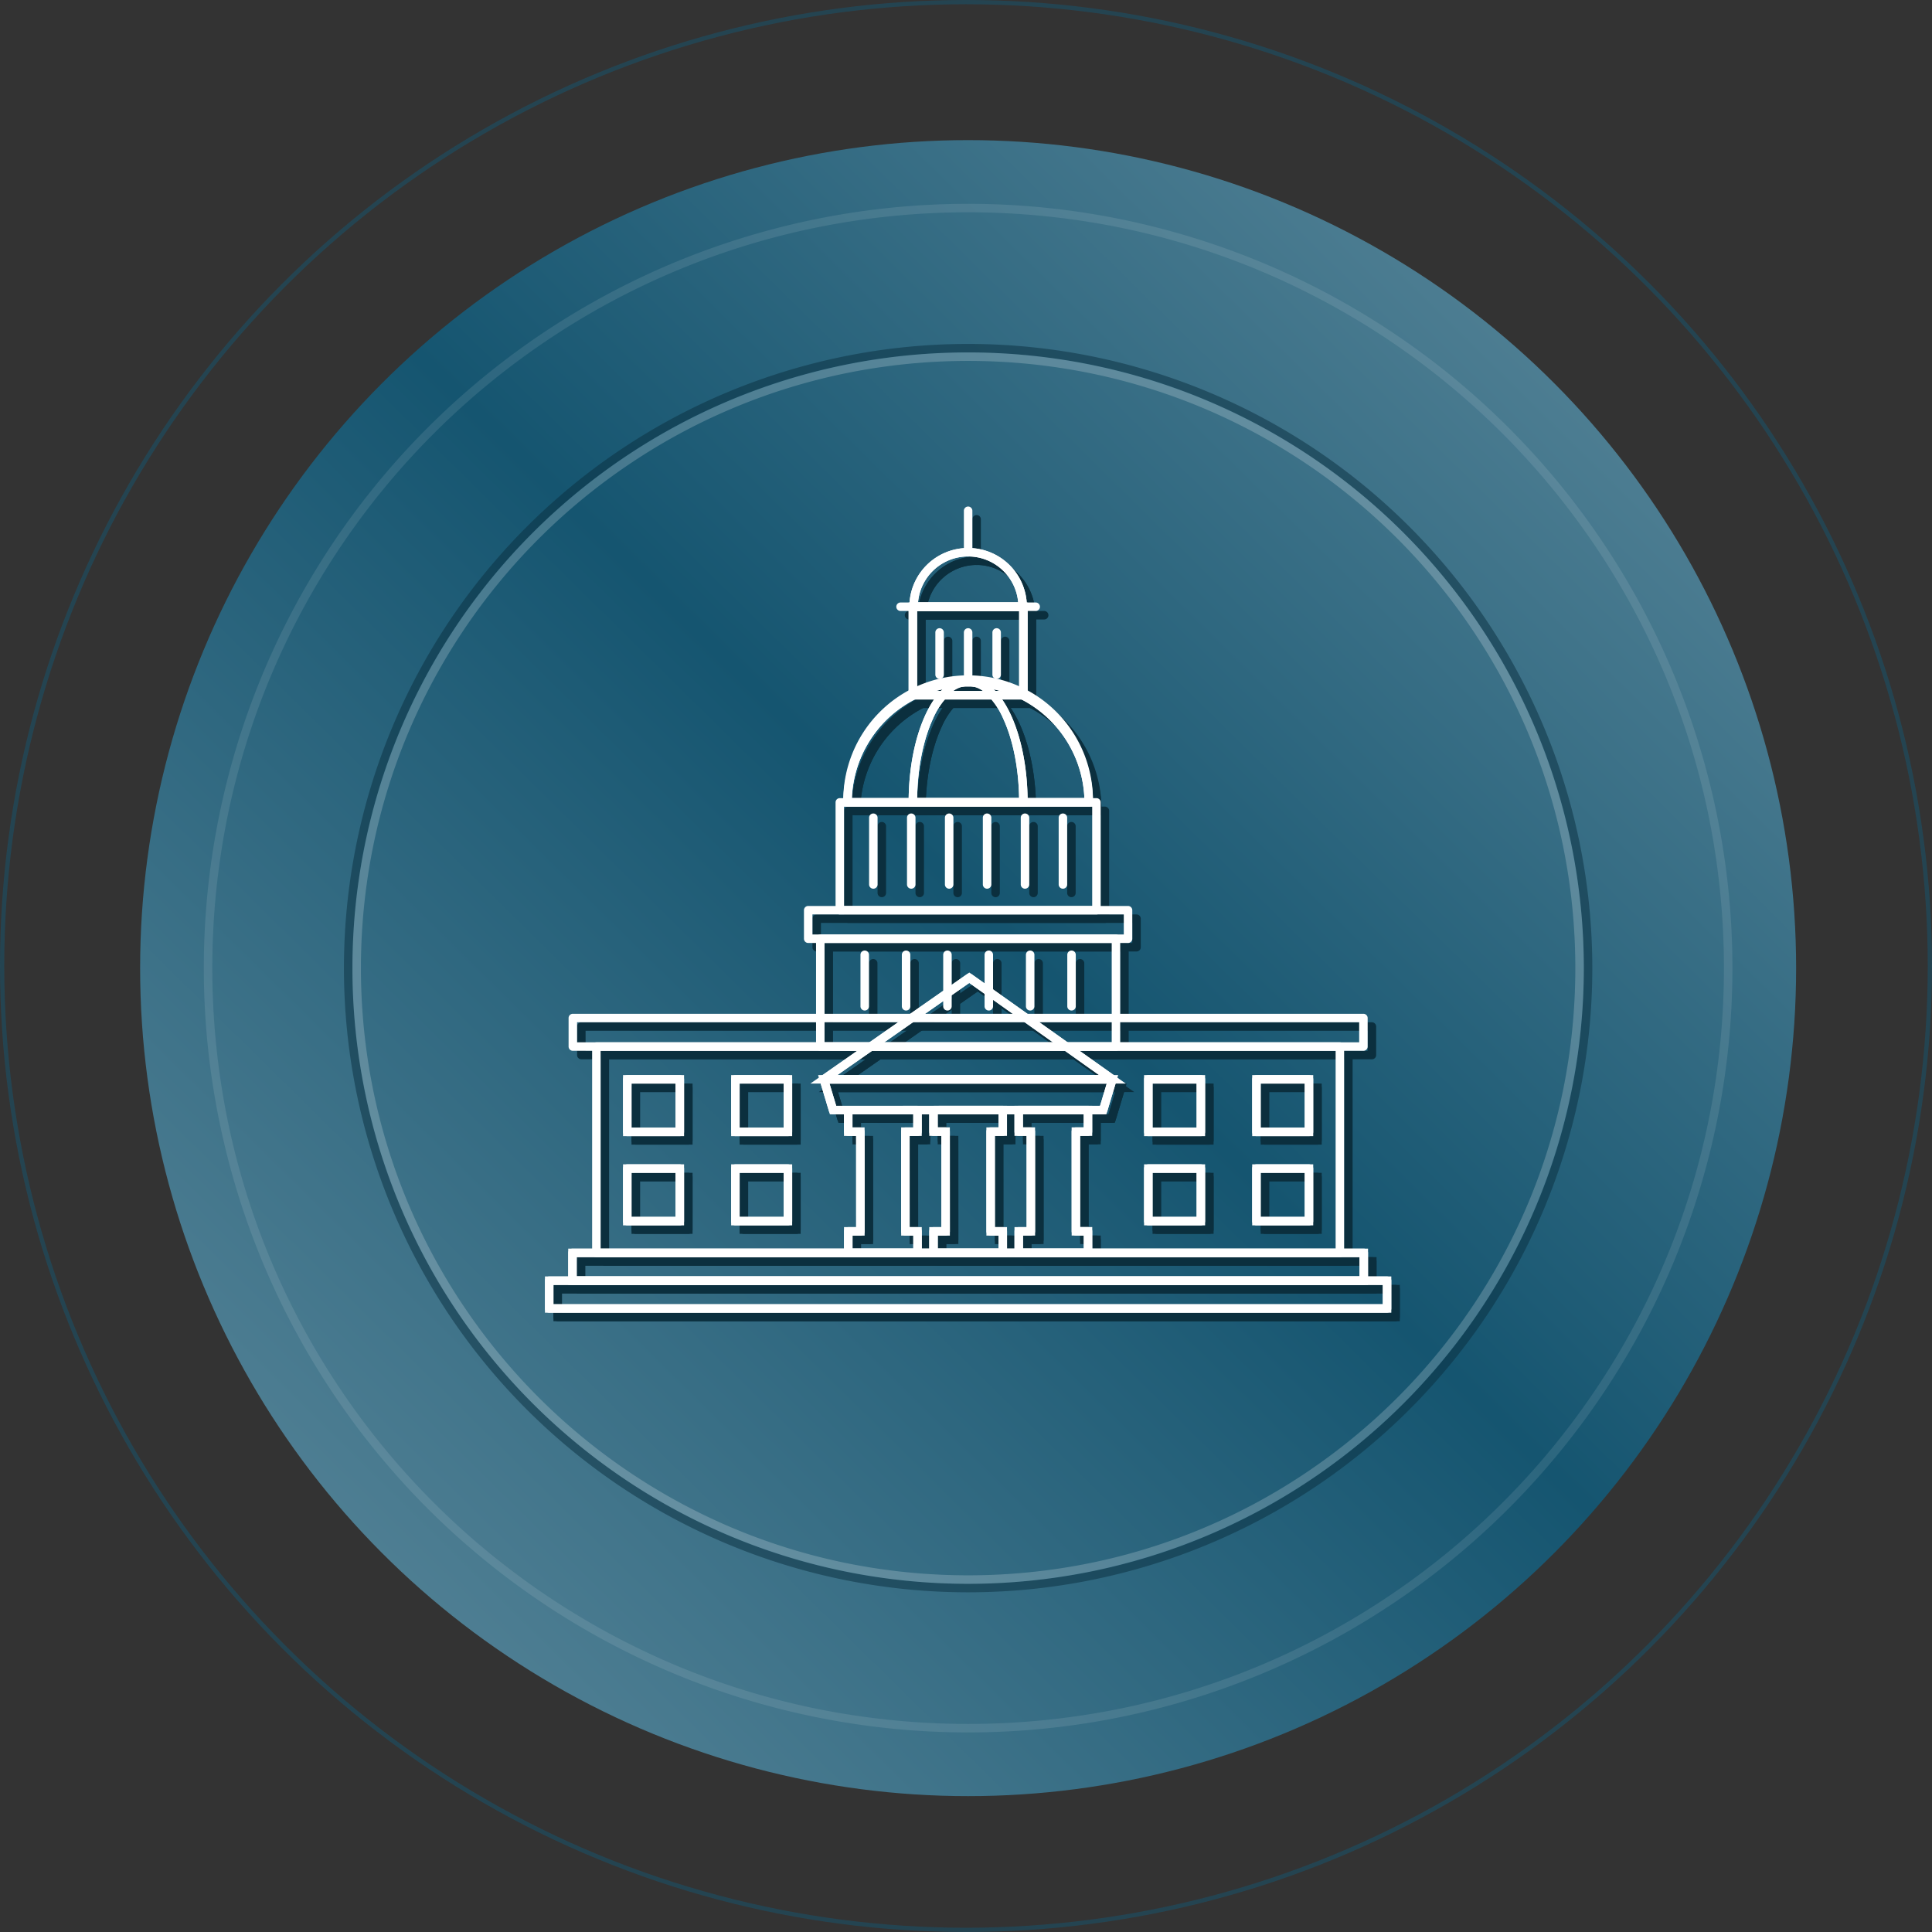 <svg xmlns="http://www.w3.org/2000/svg" xmlns:xlink="http://www.w3.org/1999/xlink" width="455" height="455" viewBox="0 0 455 455"><rect x="0" y="0" width="455" height="455" fill="#333333" stroke="none"/><defs><linearGradient id="linear-gradient" x1="1" x2="0" y2="1.016" gradientUnits="objectBoundingBox"><stop offset="0" stop-color="#648ea0"></stop><stop offset="0.474" stop-color="#155570"></stop><stop offset="1" stop-color="#648ea0"></stop></linearGradient></defs><g id="img-Government-Military" transform="translate(-153 -1163)"><g id="Ellipse_339" data-name="Ellipse 339" transform="translate(153 1163)" fill="none" stroke="#155570" stroke-width="1" opacity="0.5"><circle cx="227.5" cy="227.5" r="227.5" stroke="none"></circle><circle cx="227.5" cy="227.5" r="227" fill="none"></circle></g><g id="IMG" transform="translate(-258.039 1137.961)"><circle id="Ellipse_138" data-name="Ellipse 138" cx="195" cy="195" r="195" transform="translate(444.039 58.039)" fill="url(#linear-gradient)"></circle><path id="Ellipse_332" data-name="Ellipse 332" d="M180,2a179.326,179.326,0,0,0-35.875,3.616A177.013,177.013,0,0,0,80.48,32.4a178.526,178.526,0,0,0-64.493,78.317,177.089,177.089,0,0,0-10.371,33.41,179.755,179.755,0,0,0,0,71.751A177.014,177.014,0,0,0,32.4,279.52a178.526,178.526,0,0,0,78.317,64.493,177.089,177.089,0,0,0,33.41,10.371,179.755,179.755,0,0,0,71.751,0A177.014,177.014,0,0,0,279.52,327.6a178.525,178.525,0,0,0,64.493-78.317,177.089,177.089,0,0,0,10.371-33.41,179.755,179.755,0,0,0,0-71.751A177.013,177.013,0,0,0,327.6,80.48a178.525,178.525,0,0,0-78.317-64.493,177.089,177.089,0,0,0-33.41-10.371A179.326,179.326,0,0,0,180,2m0-2A180,180,0,1,1,0,180,180,180,0,0,1,180,0Z" transform="translate(459.039 73.039)" fill="#fff" opacity="0.1"></path><path id="Ellipse_333" data-name="Ellipse 333" d="M147,2a146.081,146.081,0,0,0-29.225,2.946A144.195,144.195,0,0,0,65.931,26.763a145.429,145.429,0,0,0-52.537,63.8,144.255,144.255,0,0,0-8.448,27.215,146.433,146.433,0,0,0,0,58.449,144.195,144.195,0,0,0,21.817,51.845,145.429,145.429,0,0,0,63.8,52.537,144.255,144.255,0,0,0,27.215,8.448,146.433,146.433,0,0,0,58.449,0,144.195,144.195,0,0,0,51.845-21.817,145.429,145.429,0,0,0,52.537-63.8,144.255,144.255,0,0,0,8.448-27.215,146.433,146.433,0,0,0,0-58.449,144.195,144.195,0,0,0-21.817-51.845,145.429,145.429,0,0,0-63.8-52.537,144.255,144.255,0,0,0-27.215-8.448A146.081,146.081,0,0,0,147,2m0-2A147,147,0,1,1,0,147,147,147,0,0,1,147,0Z" transform="translate(492.039 106.039)" fill="#0b2f3e" opacity="0.5"></path><path id="Ellipse_340" data-name="Ellipse 340" d="M145,2a144.066,144.066,0,0,0-28.822,2.905,142.207,142.207,0,0,0-51.13,21.516A143.423,143.423,0,0,0,13.237,89.339a142.266,142.266,0,0,0-8.332,26.84,144.414,144.414,0,0,0,0,57.643,142.207,142.207,0,0,0,21.516,51.13,143.423,143.423,0,0,0,62.918,51.812,142.266,142.266,0,0,0,26.84,8.332,144.414,144.414,0,0,0,57.643,0,142.207,142.207,0,0,0,51.13-21.516,143.423,143.423,0,0,0,51.812-62.918,142.266,142.266,0,0,0,8.332-26.84,144.414,144.414,0,0,0,0-57.643,142.207,142.207,0,0,0-21.516-51.13,143.423,143.423,0,0,0-62.918-51.812,142.266,142.266,0,0,0-26.84-8.332A144.066,144.066,0,0,0,145,2m0-2A145,145,0,1,1,0,145,145,145,0,0,1,145,0Z" transform="translate(494.039 108.039)" fill="#fff" opacity="0.2"></path><path id="Path_1461" data-name="Path 1461" d="M100.852,54.5H42.061v-1a29.4,29.4,0,1,1,58.791,0Zm-56.773-2H98.834a27.4,27.4,0,0,0-54.755,0Z" transform="translate(569.583 162.501)" fill="#0b2f3e"></path><path id="Path_1462" data-name="Path 1462" d="M71.456,24.109a29.372,29.372,0,0,1,29.4,29.4,1,1,0,0,1-1,1H43.061a1,1,0,0,1-1-1,29.372,29.372,0,0,1,29.4-29.4ZM98.834,52.5a27.4,27.4,0,0,0-54.755,0Z" transform="translate(569.583 162.501)" fill="#0b2f3e"></path><path id="Path_1463" data-name="Path 1463" d="M79.046,20.677H51.375v-1a13.835,13.835,0,0,1,27.671,0Zm-25.629-2H77a11.836,11.836,0,0,0-23.588,0Z" transform="translate(575.829 150.251)" fill="#0b2f3e"></path><path id="Path_1464" data-name="Path 1464" d="M65.21,5.842A13.836,13.836,0,0,1,79.046,19.677a1,1,0,0,1-1,1H52.375a1,1,0,0,1-1-1A13.836,13.836,0,0,1,65.21,5.842ZM77,18.677a11.836,11.836,0,0,0-23.588,0Z" transform="translate(575.829 150.251)" fill="#0b2f3e"></path><path id="Path_1465" data-name="Path 1465" d="M79.294,54.5H51.269v-1c0-7.725,1.386-15,3.9-20.5,2.63-5.739,6.221-8.9,10.11-8.9s7.48,3.161,10.11,8.9c2.516,5.491,3.9,12.77,3.9,20.5Zm-26.017-2H77.286c-.113-7.068-1.421-13.662-3.712-18.662a17.983,17.983,0,0,0-3.905-5.767,5.877,5.877,0,0,0-8.774,0,17.983,17.983,0,0,0-3.905,5.767C54.7,38.843,53.39,45.437,53.277,52.5Z" transform="translate(575.759 162.501)" fill="#0b2f3e"></path><path id="Path_1466" data-name="Path 1466" d="M65.281,24.109c3.89,0,7.48,3.161,10.11,8.9,2.516,5.491,3.9,12.77,3.9,20.5a1,1,0,0,1-1,1H52.269a1,1,0,0,1-1-1c0-7.725,1.386-15,3.9-20.5C57.8,27.27,61.392,24.109,65.281,24.109Zm12,28.4c-.113-7.068-1.421-13.662-3.712-18.662a17.983,17.983,0,0,0-3.905-5.767,5.877,5.877,0,0,0-8.774,0,17.983,17.983,0,0,0-3.905,5.767c-2.291,5-3.6,11.594-3.712,18.662Z" transform="translate(575.759 162.501)" fill="#0b2f3e"></path><path id="Rectangle_514" data-name="Rectangle 514" d="M-1-1H27.025V21.841H-1ZM25.025,1H1V19.841H25.025Z" transform="translate(628.027 169.929)" fill="#0b2f3e"></path><path id="Rectangle_515" data-name="Rectangle 515" d="M0-1H26.025a1,1,0,0,1,1,1V20.841a1,1,0,0,1-1,1H0a1,1,0,0,1-1-1V0A1,1,0,0,1,0-1ZM25.025,1H1V19.841H25.025Z" transform="translate(628.027 169.929)" fill="#0b2f3e"></path><path id="Line_556" data-name="Line 556" d="M31.827,1H0A1,1,0,0,1-1,0,1,1,0,0,1,0-1H31.827a1,1,0,0,1,1,1A1,1,0,0,1,31.827,1Z" transform="translate(625.126 169.929)" fill="#0b2f3e"></path><path id="Line_557" data-name="Line 557" d="M0,10.76a1,1,0,0,1-1-1V0A1,1,0,0,1,0-1,1,1,0,0,1,1,0V9.76A1,1,0,0,1,0,10.76Z" transform="translate(641.039 147.333)" fill="#0b2f3e"></path><path id="Line_558" data-name="Line 558" d="M0,10.938a1,1,0,0,1-1-1V0A1,1,0,0,1,0-1,1,1,0,0,1,1,0V9.938A1,1,0,0,1,0,10.938Z" transform="translate(634.32 175.986)" fill="#0b2f3e"></path><path id="Line_559" data-name="Line 559" d="M0,10.938a1,1,0,0,1-1-1V0A1,1,0,0,1,0-1,1,1,0,0,1,1,0V9.938A1,1,0,0,1,0,10.938Z" transform="translate(641.039 175.986)" fill="#0b2f3e"></path><path id="Line_560" data-name="Line 560" d="M0,10.938a1,1,0,0,1-1-1V0A1,1,0,0,1,0-1,1,1,0,0,1,1,0V9.938A1,1,0,0,1,0,10.938Z" transform="translate(647.758 175.986)" fill="#0b2f3e"></path><path id="Rectangle_516" data-name="Rectangle 516" d="M0-1H60.436a1,1,0,0,1,1,1V25.395a1,1,0,0,1-1,1H0a1,1,0,0,1-1-1V0A1,1,0,0,1,0-1ZM59.436,1H1V24.395H59.436Z" transform="translate(610.821 216.004)" fill="#0b2f3e"></path><path id="Rectangle_517" data-name="Rectangle 517" d="M0-1H69.63a1,1,0,0,1,1,1V25.395a1,1,0,0,1-1,1H0a1,1,0,0,1-1-1V0A1,1,0,0,1,0-1ZM68.63,1H1V24.395H68.63Z" transform="translate(606.225 248.117)" fill="#0b2f3e"></path><path id="Line_561" data-name="Line 561" d="M0,16.715a1,1,0,0,1-1-1V0A1,1,0,0,1,0-1,1,1,0,0,1,1,0V15.715A1,1,0,0,1,0,16.715Z" transform="translate(618.714 219.62)" fill="#0b2f3e"></path><path id="Line_562" data-name="Line 562" d="M0,16.715a1,1,0,0,1-1-1V0A1,1,0,0,1,0-1,1,1,0,0,1,1,0V15.715A1,1,0,0,1,0,16.715Z" transform="translate(627.644 219.62)" fill="#0b2f3e"></path><path id="Line_563" data-name="Line 563" d="M0,16.715a1,1,0,0,1-1-1V0A1,1,0,0,1,0-1,1,1,0,0,1,1,0V15.715A1,1,0,0,1,0,16.715Z" transform="translate(636.574 219.62)" fill="#0b2f3e"></path><path id="Line_564" data-name="Line 564" d="M0,16.715a1,1,0,0,1-1-1V0A1,1,0,0,1,0-1,1,1,0,0,1,1,0V15.715A1,1,0,0,1,0,16.715Z" transform="translate(645.505 219.62)" fill="#0b2f3e"></path><path id="Line_565" data-name="Line 565" d="M0,16.715a1,1,0,0,1-1-1V0A1,1,0,0,1,0-1,1,1,0,0,1,1,0V15.715A1,1,0,0,1,0,16.715Z" transform="translate(654.435 219.62)" fill="#0b2f3e"></path><path id="Line_566" data-name="Line 566" d="M0,16.715a1,1,0,0,1-1-1V0A1,1,0,0,1,0-1,1,1,0,0,1,1,0V15.715A1,1,0,0,1,0,16.715Z" transform="translate(663.365 219.62)" fill="#0b2f3e"></path><path id="Line_567" data-name="Line 567" d="M0,13.13a1,1,0,0,1-1-1V0A1,1,0,0,1,0-1,1,1,0,0,1,1,0V12.13A1,1,0,0,1,0,13.13Z" transform="translate(616.686 251.897)" fill="#0b2f3e"></path><path id="Line_568" data-name="Line 568" d="M0,13.13a1,1,0,0,1-1-1V0A1,1,0,0,1,0-1,1,1,0,0,1,1,0V12.13A1,1,0,0,1,0,13.13Z" transform="translate(626.428 251.897)" fill="#0b2f3e"></path><path id="Line_569" data-name="Line 569" d="M0,13.13a1,1,0,0,1-1-1V0A1,1,0,0,1,0-1,1,1,0,0,1,1,0V12.13A1,1,0,0,1,0,13.13Z" transform="translate(636.169 251.897)" fill="#0b2f3e"></path><path id="Line_570" data-name="Line 570" d="M0,13.13a1,1,0,0,1-1-1V0A1,1,0,0,1,0-1,1,1,0,0,1,1,0V12.13A1,1,0,0,1,0,13.13Z" transform="translate(645.91 251.897)" fill="#0b2f3e"></path><path id="Line_571" data-name="Line 571" d="M0,13.13a1,1,0,0,1-1-1V0A1,1,0,0,1,0-1,1,1,0,0,1,1,0V12.13A1,1,0,0,1,0,13.13Z" transform="translate(655.651 251.897)" fill="#0b2f3e"></path><path id="Line_572" data-name="Line 572" d="M0,13.13a1,1,0,0,1-1-1V0A1,1,0,0,1,0-1,1,1,0,0,1,1,0V12.13A1,1,0,0,1,0,13.13Z" transform="translate(665.393 251.897)" fill="#0b2f3e"></path><path id="Rectangle_518" data-name="Rectangle 518" d="M0-1H75.323a1,1,0,0,1,1,1V6.719a1,1,0,0,1-1,1H0a1,1,0,0,1-1-1V0A1,1,0,0,1,0-1ZM74.323,1H1V5.719H74.323Z" transform="translate(603.377 241.399)" fill="#0b2f3e"></path><path id="Rectangle_519" data-name="Rectangle 519" d="M0-1H186.187a1,1,0,0,1,1,1V6.719a1,1,0,0,1-1,1H0a1,1,0,0,1-1-1V0A1,1,0,0,1,0-1ZM185.187,1H1V5.719H185.187Z" transform="translate(547.946 266.793)" fill="#0b2f3e"></path><path id="Rectangle_520" data-name="Rectangle 520" d="M0-1H175.1a1,1,0,0,1,1,1V48.6a1,1,0,0,1-1,1H0a1,1,0,0,1-1-1V0A1,1,0,0,1,0-1ZM174.1,1H1V47.6H174.1Z" transform="translate(553.489 273.514)" fill="#0b2f3e"></path><path id="Path_1467" data-name="Path 1467" d="M60.47,84.484l0,7.075-2.855,0,.006,21.48,2.855,0,0,7.076-18.314.006,0-7.076h2.855l-.006-21.482-2.855,0,0-7.076Zm-2,5.076V86.485l-14.314,0v3.075l2.855,0,.007,25.483H44.165v3.075l14.314,0v-3.075l-2.855,0-.007-25.48Z" transform="translate(569.647 202.991)" fill="#0b2f3e"></path><path id="Path_1468" data-name="Path 1468" d="M59.47,84.485a1,1,0,0,1,1,1l0,5.075a1,1,0,0,1-1,1H57.617l.006,21.48h1.855a1,1,0,0,1,1,1l0,5.075a1,1,0,0,1-1,1l-16.314.005h0a1,1,0,0,1-1-1l0-5.075a1,1,0,0,1,1-1h1.855l-.006-21.482H43.158a1,1,0,0,1-1-1l0-5.075a1,1,0,0,1,1-1l16.314-.005Zm-1,5.076V86.485l-14.314,0v3.075h1.855a1,1,0,0,1,1,1l.007,23.482a1,1,0,0,1-1,1H44.165v3.075l14.314,0v-3.075H56.624a1,1,0,0,1-1-1l-.007-23.48a1,1,0,0,1,1-1Z" transform="translate(569.647 202.991)" fill="#0b2f3e"></path><path id="Path_1469" data-name="Path 1469" d="M72.485,84.481l0,7.076H69.632l.006,21.482h2.855l0,7.073-18.314.006,0-7.076h2.855l-.006-21.482-2.855,0V84.487Zm-2,5.076V86.482l-14.312,0v3.075l2.855,0,.007,25.483H56.18v3.075l14.314,0v-3.074H67.639l-.007-25.482Z" transform="translate(577.706 202.988)" fill="#0b2f3e"></path><path id="Path_1470" data-name="Path 1470" d="M71.485,84.481a1,1,0,0,1,1,1l0,5.075a1,1,0,0,1-1,1H69.632l.006,21.482h1.855a1,1,0,0,1,1,1l0,5.074a1,1,0,0,1-1,1l-16.314.005h0a1,1,0,0,1-1-1l0-5.075a1,1,0,0,1,1-1h1.855l-.006-21.482H55.173a1,1,0,0,1-1-1V85.487a1,1,0,0,1,1-1l16.312-.005Zm-1,5.075V86.482l-14.312,0v3.075h1.855a1,1,0,0,1,1,1l.007,23.482a1,1,0,0,1-1,1H56.18v3.075l14.314,0v-3.074H68.638a1,1,0,0,1-1-1l-.007-23.482a1,1,0,0,1,1-1Z" transform="translate(577.706 202.988)" fill="#0b2f3e"></path><path id="Path_1471" data-name="Path 1471" d="M84.5,84.478l0,7.076H81.648l.006,21.482,2.855,0,0,7.076-18.314.006,0-7.076h2.855l-.006-21.482-2.855,0,0-7.076Zm-2,5.076V86.479l-14.314,0v3.075l2.855,0,.007,25.483H68.2v3.075l14.314,0v-3.075l-2.855,0-.007-25.483Z" transform="translate(585.764 202.986)" fill="#0b2f3e"></path><path id="Path_1472" data-name="Path 1472" d="M83.5,84.478a1,1,0,0,1,1,1l0,5.075a1,1,0,0,1-1,1H81.648l.006,21.482H83.51a1,1,0,0,1,1,1l0,5.075a1,1,0,0,1-1,1l-16.314.005h0a1,1,0,0,1-1-1l0-5.075a1,1,0,0,1,1-1h1.855l-.006-21.482H67.19a1,1,0,0,1-1-1l0-5.075a1,1,0,0,1,1-1L83.5,84.478Zm-1,5.075V86.479l-14.314,0v3.075h1.855a1,1,0,0,1,1,1l.007,23.482a1,1,0,0,1-1,1H68.2v3.075l14.314,0v-3.075H80.655a1,1,0,0,1-1-1l-.007-23.482a1,1,0,0,1,1-1Z" transform="translate(585.764 202.986)" fill="#0b2f3e"></path><path id="Path_1473" data-name="Path 1473" d="M38.37,80.148h70.66l-2.776,9.242H41.146Zm67.971,2H41.059l1.574,5.242h62.133Z" transform="translate(567.339 200.083)" fill="#0b2f3e"></path><path id="Path_1474" data-name="Path 1474" d="M39.715,80.148h67.971a1,1,0,0,1,.958,1.288l-2.175,7.242a1,1,0,0,1-.958.712H41.89a1,1,0,0,1-.958-.712l-2.175-7.242a1,1,0,0,1,.958-1.288Zm66.626,2H41.059l1.574,5.242h62.133Z" transform="translate(567.339 200.083)" fill="#0b2f3e"></path><path id="Rectangle_521" data-name="Rectangle 521" d="M-1-1H187.362V7.547H-1ZM185.362,1H1V5.547H185.362Z" transform="translate(547.859 322.1)" fill="#0b2f3e"></path><path id="Rectangle_522" data-name="Rectangle 522" d="M0-1H186.362a1,1,0,0,1,1,1V6.547a1,1,0,0,1-1,1H0a1,1,0,0,1-1-1V0A1,1,0,0,1,0-1ZM185.362,1H1V5.547H185.362Z" transform="translate(547.859 322.1)" fill="#0b2f3e"></path><path id="Rectangle_523" data-name="Rectangle 523" d="M-1-1H198.325V7.547H-1ZM196.325,1H1V5.547H196.325Z" transform="translate(542.378 328.647)" fill="#0b2f3e"></path><path id="Rectangle_524" data-name="Rectangle 524" d="M0-1H197.325a1,1,0,0,1,1,1V6.547a1,1,0,0,1-1,1H0a1,1,0,0,1-1-1V0A1,1,0,0,1,0-1ZM196.325,1H1V5.547H196.325Z" transform="translate(542.378 328.647)" fill="#0b2f3e"></path><path id="Rectangle_525" data-name="Rectangle 525" d="M-1-1H13.376V13.376H-1ZM11.376,1H1V11.376H11.376Z" transform="translate(560.766 281.23)" fill="#0b2f3e"></path><path id="Rectangle_526" data-name="Rectangle 526" d="M0-1H12.376a1,1,0,0,1,1,1V12.376a1,1,0,0,1-1,1H0a1,1,0,0,1-1-1V0A1,1,0,0,1,0-1ZM11.376,1H1V11.376H11.376Z" transform="translate(560.766 281.23)" fill="#0b2f3e"></path><path id="Rectangle_527" data-name="Rectangle 527" d="M-1-1H13.376V13.376H-1ZM11.376,1H1V11.376H11.376Z" transform="translate(586.227 281.23)" fill="#0b2f3e"></path><path id="Rectangle_528" data-name="Rectangle 528" d="M0-1H12.376a1,1,0,0,1,1,1V12.376a1,1,0,0,1-1,1H0a1,1,0,0,1-1-1V0A1,1,0,0,1,0-1ZM11.376,1H1V11.376H11.376Z" transform="translate(586.227 281.23)" fill="#0b2f3e"></path><path id="Rectangle_529" data-name="Rectangle 529" d="M-1-1H13.376V13.376H-1ZM11.376,1H1V11.376H11.376Z" transform="translate(560.766 302.245)" fill="#0b2f3e"></path><path id="Rectangle_530" data-name="Rectangle 530" d="M0-1H12.376a1,1,0,0,1,1,1V12.376a1,1,0,0,1-1,1H0a1,1,0,0,1-1-1V0A1,1,0,0,1,0-1ZM11.376,1H1V11.376H11.376Z" transform="translate(560.766 302.245)" fill="#0b2f3e"></path><path id="Rectangle_531" data-name="Rectangle 531" d="M-1-1H13.376V13.376H-1ZM11.376,1H1V11.376H11.376Z" transform="translate(586.227 302.245)" fill="#0b2f3e"></path><path id="Rectangle_532" data-name="Rectangle 532" d="M0-1H12.376a1,1,0,0,1,1,1V12.376a1,1,0,0,1-1,1H0a1,1,0,0,1-1-1V0A1,1,0,0,1,0-1ZM11.376,1H1V11.376H11.376Z" transform="translate(586.227 302.245)" fill="#0b2f3e"></path><path id="Rectangle_533" data-name="Rectangle 533" d="M-1-1H13.376V13.376H-1ZM11.376,1H1V11.376H11.376Z" transform="translate(683.475 281.23)" fill="#0b2f3e"></path><path id="Rectangle_534" data-name="Rectangle 534" d="M0-1H12.376a1,1,0,0,1,1,1V12.376a1,1,0,0,1-1,1H0a1,1,0,0,1-1-1V0A1,1,0,0,1,0-1ZM11.376,1H1V11.376H11.376Z" transform="translate(683.475 281.23)" fill="#0b2f3e"></path><path id="Rectangle_535" data-name="Rectangle 535" d="M-1-1H13.376V13.376H-1ZM11.376,1H1V11.376H11.376Z" transform="translate(708.937 281.23)" fill="#0b2f3e"></path><path id="Rectangle_536" data-name="Rectangle 536" d="M0-1H12.376a1,1,0,0,1,1,1V12.376a1,1,0,0,1-1,1H0a1,1,0,0,1-1-1V0A1,1,0,0,1,0-1ZM11.376,1H1V11.376H11.376Z" transform="translate(708.937 281.23)" fill="#0b2f3e"></path><path id="Rectangle_537" data-name="Rectangle 537" d="M-1-1H13.376V13.376H-1ZM11.376,1H1V11.376H11.376Z" transform="translate(683.475 302.245)" fill="#0b2f3e"></path><path id="Rectangle_538" data-name="Rectangle 538" d="M0-1H12.376a1,1,0,0,1,1,1V12.376a1,1,0,0,1-1,1H0a1,1,0,0,1-1-1V0A1,1,0,0,1,0-1ZM11.376,1H1V11.376H11.376Z" transform="translate(683.475 302.245)" fill="#0b2f3e"></path><path id="Rectangle_539" data-name="Rectangle 539" d="M-1-1H13.376V13.376H-1ZM11.376,1H1V11.376H11.376Z" transform="translate(708.937 302.245)" fill="#0b2f3e"></path><path id="Rectangle_540" data-name="Rectangle 540" d="M0-1H12.376a1,1,0,0,1,1,1V12.376a1,1,0,0,1-1,1H0a1,1,0,0,1-1-1V0A1,1,0,0,1,0-1ZM11.376,1H1V11.376H11.376Z" transform="translate(708.937 302.245)" fill="#0b2f3e"></path><path id="Path_1475" data-name="Path 1475" d="M110.822,91.753H36.537L73.977,65.6Zm-67.929-2h61.656l-30.581-21.7Z" transform="translate(567.34 190.478)" fill="#0b2f3e"></path><path id="Path_1476" data-name="Path 1476" d="M107.685,91.753H39.715a1,1,0,0,1-.573-1.82L73.4,66.007a1,1,0,0,1,1.151,0l33.713,23.927a1,1,0,0,1-.579,1.815Zm-64.792-2h61.656l-30.581-21.7Z" transform="translate(567.34 190.478)" fill="#0b2f3e"></path><path id="Path_1461-2" data-name="Path 1461" d="M100.852,54.5H42.061v-1a29.4,29.4,0,1,1,58.791,0Zm-56.773-2H98.834a27.4,27.4,0,0,0-54.755,0Z" transform="translate(567.583 160.501)" fill="#fff"></path><path id="Path_1462-2" data-name="Path 1462" d="M71.456,24.109a29.372,29.372,0,0,1,29.4,29.4,1,1,0,0,1-1,1H43.061a1,1,0,0,1-1-1,29.372,29.372,0,0,1,29.4-29.4ZM98.834,52.5a27.4,27.4,0,0,0-54.755,0Z" transform="translate(567.583 160.501)" fill="#fff"></path><path id="Path_1463-2" data-name="Path 1463" d="M79.046,20.677H51.375v-1a13.835,13.835,0,0,1,27.671,0Zm-25.629-2H77a11.836,11.836,0,0,0-23.588,0Z" transform="translate(573.829 148.251)" fill="#fff"></path><path id="Path_1464-2" data-name="Path 1464" d="M65.21,5.842A13.836,13.836,0,0,1,79.046,19.677a1,1,0,0,1-1,1H52.375a1,1,0,0,1-1-1A13.836,13.836,0,0,1,65.21,5.842ZM77,18.677a11.836,11.836,0,0,0-23.588,0Z" transform="translate(573.829 148.251)" fill="#fff"></path><path id="Path_1465-2" data-name="Path 1465" d="M79.294,54.5H51.269v-1c0-7.725,1.386-15,3.9-20.5,2.63-5.739,6.221-8.9,10.11-8.9s7.48,3.161,10.11,8.9c2.516,5.491,3.9,12.77,3.9,20.5Zm-26.017-2H77.286c-.113-7.068-1.421-13.662-3.712-18.662a17.983,17.983,0,0,0-3.905-5.767,5.877,5.877,0,0,0-8.774,0,17.983,17.983,0,0,0-3.905,5.767C54.7,38.843,53.39,45.437,53.277,52.5Z" transform="translate(573.759 160.501)" fill="#fff"></path><path id="Path_1466-2" data-name="Path 1466" d="M65.281,24.109c3.89,0,7.48,3.161,10.11,8.9,2.516,5.491,3.9,12.77,3.9,20.5a1,1,0,0,1-1,1H52.269a1,1,0,0,1-1-1c0-7.725,1.386-15,3.9-20.5C57.8,27.27,61.392,24.109,65.281,24.109Zm12,28.4c-.113-7.068-1.421-13.662-3.712-18.662a17.983,17.983,0,0,0-3.905-5.767,5.877,5.877,0,0,0-8.774,0,17.983,17.983,0,0,0-3.905,5.767c-2.291,5-3.6,11.594-3.712,18.662Z" transform="translate(573.759 160.501)" fill="#fff"></path><path id="Rectangle_514-2" data-name="Rectangle 514" d="M-1-1H27.025V21.841H-1ZM25.025,1H1V19.841H25.025Z" transform="translate(626.027 167.929)" fill="#fff"></path><path id="Rectangle_515-2" data-name="Rectangle 515" d="M0-1H26.025a1,1,0,0,1,1,1V20.841a1,1,0,0,1-1,1H0a1,1,0,0,1-1-1V0A1,1,0,0,1,0-1ZM25.025,1H1V19.841H25.025Z" transform="translate(626.027 167.929)" fill="#fff"></path><path id="Line_556-2" data-name="Line 556" d="M31.827,1H0A1,1,0,0,1-1,0,1,1,0,0,1,0-1H31.827a1,1,0,0,1,1,1A1,1,0,0,1,31.827,1Z" transform="translate(623.126 167.929)" fill="#fff"></path><path id="Line_557-2" data-name="Line 557" d="M0,10.76a1,1,0,0,1-1-1V0A1,1,0,0,1,0-1,1,1,0,0,1,1,0V9.76A1,1,0,0,1,0,10.76Z" transform="translate(639.039 145.333)" fill="#fff"></path><path id="Line_558-2" data-name="Line 558" d="M0,10.938a1,1,0,0,1-1-1V0A1,1,0,0,1,0-1,1,1,0,0,1,1,0V9.938A1,1,0,0,1,0,10.938Z" transform="translate(632.32 173.986)" fill="#fff"></path><path id="Line_559-2" data-name="Line 559" d="M0,10.938a1,1,0,0,1-1-1V0A1,1,0,0,1,0-1,1,1,0,0,1,1,0V9.938A1,1,0,0,1,0,10.938Z" transform="translate(639.039 173.986)" fill="#fff"></path><path id="Line_560-2" data-name="Line 560" d="M0,10.938a1,1,0,0,1-1-1V0A1,1,0,0,1,0-1,1,1,0,0,1,1,0V9.938A1,1,0,0,1,0,10.938Z" transform="translate(645.758 173.986)" fill="#fff"></path><path id="Rectangle_516-2" data-name="Rectangle 516" d="M0-1H60.436a1,1,0,0,1,1,1V25.395a1,1,0,0,1-1,1H0a1,1,0,0,1-1-1V0A1,1,0,0,1,0-1ZM59.436,1H1V24.395H59.436Z" transform="translate(608.821 214.004)" fill="#fff"></path><path id="Rectangle_517-2" data-name="Rectangle 517" d="M0-1H69.63a1,1,0,0,1,1,1V25.395a1,1,0,0,1-1,1H0a1,1,0,0,1-1-1V0A1,1,0,0,1,0-1ZM68.63,1H1V24.395H68.63Z" transform="translate(604.225 246.117)" fill="#fff"></path><path id="Line_561-2" data-name="Line 561" d="M0,16.715a1,1,0,0,1-1-1V0A1,1,0,0,1,0-1,1,1,0,0,1,1,0V15.715A1,1,0,0,1,0,16.715Z" transform="translate(616.714 217.62)" fill="#fff"></path><path id="Line_562-2" data-name="Line 562" d="M0,16.715a1,1,0,0,1-1-1V0A1,1,0,0,1,0-1,1,1,0,0,1,1,0V15.715A1,1,0,0,1,0,16.715Z" transform="translate(625.644 217.62)" fill="#fff"></path><path id="Line_563-2" data-name="Line 563" d="M0,16.715a1,1,0,0,1-1-1V0A1,1,0,0,1,0-1,1,1,0,0,1,1,0V15.715A1,1,0,0,1,0,16.715Z" transform="translate(634.574 217.62)" fill="#fff"></path><path id="Line_564-2" data-name="Line 564" d="M0,16.715a1,1,0,0,1-1-1V0A1,1,0,0,1,0-1,1,1,0,0,1,1,0V15.715A1,1,0,0,1,0,16.715Z" transform="translate(643.505 217.62)" fill="#fff"></path><path id="Line_565-2" data-name="Line 565" d="M0,16.715a1,1,0,0,1-1-1V0A1,1,0,0,1,0-1,1,1,0,0,1,1,0V15.715A1,1,0,0,1,0,16.715Z" transform="translate(652.435 217.62)" fill="#fff"></path><path id="Line_566-2" data-name="Line 566" d="M0,16.715a1,1,0,0,1-1-1V0A1,1,0,0,1,0-1,1,1,0,0,1,1,0V15.715A1,1,0,0,1,0,16.715Z" transform="translate(661.365 217.62)" fill="#fff"></path><path id="Line_567-2" data-name="Line 567" d="M0,13.13a1,1,0,0,1-1-1V0A1,1,0,0,1,0-1,1,1,0,0,1,1,0V12.13A1,1,0,0,1,0,13.13Z" transform="translate(614.686 249.897)" fill="#fff"></path><path id="Line_568-2" data-name="Line 568" d="M0,13.13a1,1,0,0,1-1-1V0A1,1,0,0,1,0-1,1,1,0,0,1,1,0V12.13A1,1,0,0,1,0,13.13Z" transform="translate(624.428 249.897)" fill="#fff"></path><path id="Line_569-2" data-name="Line 569" d="M0,13.13a1,1,0,0,1-1-1V0A1,1,0,0,1,0-1,1,1,0,0,1,1,0V12.13A1,1,0,0,1,0,13.13Z" transform="translate(634.169 249.897)" fill="#fff"></path><path id="Line_570-2" data-name="Line 570" d="M0,13.13a1,1,0,0,1-1-1V0A1,1,0,0,1,0-1,1,1,0,0,1,1,0V12.13A1,1,0,0,1,0,13.13Z" transform="translate(643.91 249.897)" fill="#fff"></path><path id="Line_571-2" data-name="Line 571" d="M0,13.13a1,1,0,0,1-1-1V0A1,1,0,0,1,0-1,1,1,0,0,1,1,0V12.13A1,1,0,0,1,0,13.13Z" transform="translate(653.651 249.897)" fill="#fff"></path><path id="Line_572-2" data-name="Line 572" d="M0,13.13a1,1,0,0,1-1-1V0A1,1,0,0,1,0-1,1,1,0,0,1,1,0V12.13A1,1,0,0,1,0,13.13Z" transform="translate(663.393 249.897)" fill="#fff"></path><path id="Rectangle_518-2" data-name="Rectangle 518" d="M0-1H75.323a1,1,0,0,1,1,1V6.719a1,1,0,0,1-1,1H0a1,1,0,0,1-1-1V0A1,1,0,0,1,0-1ZM74.323,1H1V5.719H74.323Z" transform="translate(601.377 239.399)" fill="#fff"></path><path id="Rectangle_519-2" data-name="Rectangle 519" d="M0-1H186.187a1,1,0,0,1,1,1V6.719a1,1,0,0,1-1,1H0a1,1,0,0,1-1-1V0A1,1,0,0,1,0-1ZM185.187,1H1V5.719H185.187Z" transform="translate(545.946 264.793)" fill="#fff"></path><path id="Rectangle_520-2" data-name="Rectangle 520" d="M0-1H175.1a1,1,0,0,1,1,1V48.6a1,1,0,0,1-1,1H0a1,1,0,0,1-1-1V0A1,1,0,0,1,0-1ZM174.1,1H1V47.6H174.1Z" transform="translate(551.489 271.514)" fill="#fff"></path><path id="Path_1467-2" data-name="Path 1467" d="M60.47,84.484l0,7.075-2.855,0,.006,21.48,2.855,0,0,7.076-18.314.006,0-7.076h2.855l-.006-21.482-2.855,0,0-7.076Zm-2,5.076V86.485l-14.314,0v3.075l2.855,0,.007,25.483H44.165v3.075l14.314,0v-3.075l-2.855,0-.007-25.48Z" transform="translate(567.647 200.991)" fill="#fff"></path><path id="Path_1468-2" data-name="Path 1468" d="M59.47,84.485a1,1,0,0,1,1,1l0,5.075a1,1,0,0,1-1,1H57.617l.006,21.48h1.855a1,1,0,0,1,1,1l0,5.075a1,1,0,0,1-1,1l-16.314.005h0a1,1,0,0,1-1-1l0-5.075a1,1,0,0,1,1-1h1.855l-.006-21.482H43.158a1,1,0,0,1-1-1l0-5.075a1,1,0,0,1,1-1l16.314-.005Zm-1,5.076V86.485l-14.314,0v3.075h1.855a1,1,0,0,1,1,1l.007,23.482a1,1,0,0,1-1,1H44.165v3.075l14.314,0v-3.075H56.624a1,1,0,0,1-1-1l-.007-23.48a1,1,0,0,1,1-1Z" transform="translate(567.647 200.991)" fill="#fff"></path><path id="Path_1469-2" data-name="Path 1469" d="M72.485,84.481l0,7.076H69.632l.006,21.482h2.855l0,7.073-18.314.006,0-7.076h2.855l-.006-21.482-2.855,0V84.487Zm-2,5.076V86.482l-14.312,0v3.075l2.855,0,.007,25.483H56.18v3.075l14.314,0v-3.074H67.639l-.007-25.482Z" transform="translate(575.706 200.988)" fill="#fff"></path><path id="Path_1470-2" data-name="Path 1470" d="M71.485,84.481a1,1,0,0,1,1,1l0,5.075a1,1,0,0,1-1,1H69.632l.006,21.482h1.855a1,1,0,0,1,1,1l0,5.074a1,1,0,0,1-1,1l-16.314.005h0a1,1,0,0,1-1-1l0-5.075a1,1,0,0,1,1-1h1.855l-.006-21.482H55.173a1,1,0,0,1-1-1V85.487a1,1,0,0,1,1-1l16.312-.005Zm-1,5.075V86.482l-14.312,0v3.075h1.855a1,1,0,0,1,1,1l.007,23.482a1,1,0,0,1-1,1H56.18v3.075l14.314,0v-3.074H68.638a1,1,0,0,1-1-1l-.007-23.482a1,1,0,0,1,1-1Z" transform="translate(575.706 200.988)" fill="#fff"></path><path id="Path_1471-2" data-name="Path 1471" d="M84.5,84.478l0,7.076H81.648l.006,21.482,2.855,0,0,7.076-18.314.006,0-7.076h2.855l-.006-21.482-2.855,0,0-7.076Zm-2,5.076V86.479l-14.314,0v3.075l2.855,0,.007,25.483H68.2v3.075l14.314,0v-3.075l-2.855,0-.007-25.483Z" transform="translate(583.764 200.986)" fill="#fff"></path><path id="Path_1472-2" data-name="Path 1472" d="M83.5,84.478a1,1,0,0,1,1,1l0,5.075a1,1,0,0,1-1,1H81.648l.006,21.482H83.51a1,1,0,0,1,1,1l0,5.075a1,1,0,0,1-1,1l-16.314.005h0a1,1,0,0,1-1-1l0-5.075a1,1,0,0,1,1-1h1.855l-.006-21.482H67.19a1,1,0,0,1-1-1l0-5.075a1,1,0,0,1,1-1L83.5,84.478Zm-1,5.075V86.479l-14.314,0v3.075h1.855a1,1,0,0,1,1,1l.007,23.482a1,1,0,0,1-1,1H68.2v3.075l14.314,0v-3.075H80.655a1,1,0,0,1-1-1l-.007-23.482a1,1,0,0,1,1-1Z" transform="translate(583.764 200.986)" fill="#fff"></path><path id="Path_1473-2" data-name="Path 1473" d="M38.37,80.148h70.66l-2.776,9.242H41.146Zm67.971,2H41.059l1.574,5.242h62.133Z" transform="translate(565.339 198.083)" fill="#fff"></path><path id="Path_1474-2" data-name="Path 1474" d="M39.715,80.148h67.971a1,1,0,0,1,.958,1.288l-2.175,7.242a1,1,0,0,1-.958.712H41.89a1,1,0,0,1-.958-.712l-2.175-7.242a1,1,0,0,1,.958-1.288Zm66.626,2H41.059l1.574,5.242h62.133Z" transform="translate(565.339 198.083)" fill="#fff"></path><path id="Rectangle_521-2" data-name="Rectangle 521" d="M-1-1H187.362V7.547H-1ZM185.362,1H1V5.547H185.362Z" transform="translate(545.859 320.1)" fill="#fff"></path><path id="Rectangle_522-2" data-name="Rectangle 522" d="M0-1H186.362a1,1,0,0,1,1,1V6.547a1,1,0,0,1-1,1H0a1,1,0,0,1-1-1V0A1,1,0,0,1,0-1ZM185.362,1H1V5.547H185.362Z" transform="translate(545.859 320.1)" fill="#fff"></path><path id="Rectangle_523-2" data-name="Rectangle 523" d="M-1-1H198.325V7.547H-1ZM196.325,1H1V5.547H196.325Z" transform="translate(540.378 326.647)" fill="#fff"></path><path id="Rectangle_524-2" data-name="Rectangle 524" d="M0-1H197.325a1,1,0,0,1,1,1V6.547a1,1,0,0,1-1,1H0a1,1,0,0,1-1-1V0A1,1,0,0,1,0-1ZM196.325,1H1V5.547H196.325Z" transform="translate(540.378 326.647)" fill="#fff"></path><path id="Rectangle_525-2" data-name="Rectangle 525" d="M-1-1H13.376V13.376H-1ZM11.376,1H1V11.376H11.376Z" transform="translate(558.766 279.23)" fill="#fff"></path><path id="Rectangle_526-2" data-name="Rectangle 526" d="M0-1H12.376a1,1,0,0,1,1,1V12.376a1,1,0,0,1-1,1H0a1,1,0,0,1-1-1V0A1,1,0,0,1,0-1ZM11.376,1H1V11.376H11.376Z" transform="translate(558.766 279.23)" fill="#fff"></path><path id="Rectangle_527-2" data-name="Rectangle 527" d="M-1-1H13.376V13.376H-1ZM11.376,1H1V11.376H11.376Z" transform="translate(584.227 279.23)" fill="#fff"></path><path id="Rectangle_528-2" data-name="Rectangle 528" d="M0-1H12.376a1,1,0,0,1,1,1V12.376a1,1,0,0,1-1,1H0a1,1,0,0,1-1-1V0A1,1,0,0,1,0-1ZM11.376,1H1V11.376H11.376Z" transform="translate(584.227 279.23)" fill="#fff"></path><path id="Rectangle_529-2" data-name="Rectangle 529" d="M-1-1H13.376V13.376H-1ZM11.376,1H1V11.376H11.376Z" transform="translate(558.766 300.245)" fill="#fff"></path><path id="Rectangle_530-2" data-name="Rectangle 530" d="M0-1H12.376a1,1,0,0,1,1,1V12.376a1,1,0,0,1-1,1H0a1,1,0,0,1-1-1V0A1,1,0,0,1,0-1ZM11.376,1H1V11.376H11.376Z" transform="translate(558.766 300.245)" fill="#fff"></path><path id="Rectangle_531-2" data-name="Rectangle 531" d="M-1-1H13.376V13.376H-1ZM11.376,1H1V11.376H11.376Z" transform="translate(584.227 300.245)" fill="#fff"></path><path id="Rectangle_532-2" data-name="Rectangle 532" d="M0-1H12.376a1,1,0,0,1,1,1V12.376a1,1,0,0,1-1,1H0a1,1,0,0,1-1-1V0A1,1,0,0,1,0-1ZM11.376,1H1V11.376H11.376Z" transform="translate(584.227 300.245)" fill="#fff"></path><path id="Rectangle_533-2" data-name="Rectangle 533" d="M-1-1H13.376V13.376H-1ZM11.376,1H1V11.376H11.376Z" transform="translate(681.475 279.23)" fill="#fff"></path><path id="Rectangle_534-2" data-name="Rectangle 534" d="M0-1H12.376a1,1,0,0,1,1,1V12.376a1,1,0,0,1-1,1H0a1,1,0,0,1-1-1V0A1,1,0,0,1,0-1ZM11.376,1H1V11.376H11.376Z" transform="translate(681.475 279.23)" fill="#fff"></path><path id="Rectangle_535-2" data-name="Rectangle 535" d="M-1-1H13.376V13.376H-1ZM11.376,1H1V11.376H11.376Z" transform="translate(706.937 279.23)" fill="#fff"></path><path id="Rectangle_536-2" data-name="Rectangle 536" d="M0-1H12.376a1,1,0,0,1,1,1V12.376a1,1,0,0,1-1,1H0a1,1,0,0,1-1-1V0A1,1,0,0,1,0-1ZM11.376,1H1V11.376H11.376Z" transform="translate(706.937 279.23)" fill="#fff"></path><path id="Rectangle_537-2" data-name="Rectangle 537" d="M-1-1H13.376V13.376H-1ZM11.376,1H1V11.376H11.376Z" transform="translate(681.475 300.245)" fill="#fff"></path><path id="Rectangle_538-2" data-name="Rectangle 538" d="M0-1H12.376a1,1,0,0,1,1,1V12.376a1,1,0,0,1-1,1H0a1,1,0,0,1-1-1V0A1,1,0,0,1,0-1ZM11.376,1H1V11.376H11.376Z" transform="translate(681.475 300.245)" fill="#fff"></path><path id="Rectangle_539-2" data-name="Rectangle 539" d="M-1-1H13.376V13.376H-1ZM11.376,1H1V11.376H11.376Z" transform="translate(706.937 300.245)" fill="#fff"></path><path id="Rectangle_540-2" data-name="Rectangle 540" d="M0-1H12.376a1,1,0,0,1,1,1V12.376a1,1,0,0,1-1,1H0a1,1,0,0,1-1-1V0A1,1,0,0,1,0-1ZM11.376,1H1V11.376H11.376Z" transform="translate(706.937 300.245)" fill="#fff"></path><path id="Path_1475-2" data-name="Path 1475" d="M110.822,91.753H36.537L73.977,65.6Zm-67.929-2h61.656l-30.581-21.7Z" transform="translate(565.34 188.478)" fill="#fff"></path><path id="Path_1476-2" data-name="Path 1476" d="M107.685,91.753H39.715a1,1,0,0,1-.573-1.82L73.4,66.007a1,1,0,0,1,1.151,0l33.713,23.927a1,1,0,0,1-.579,1.815Zm-64.792-2h61.656l-30.581-21.7Z" transform="translate(565.34 188.478)" fill="#fff"></path></g></g></svg>